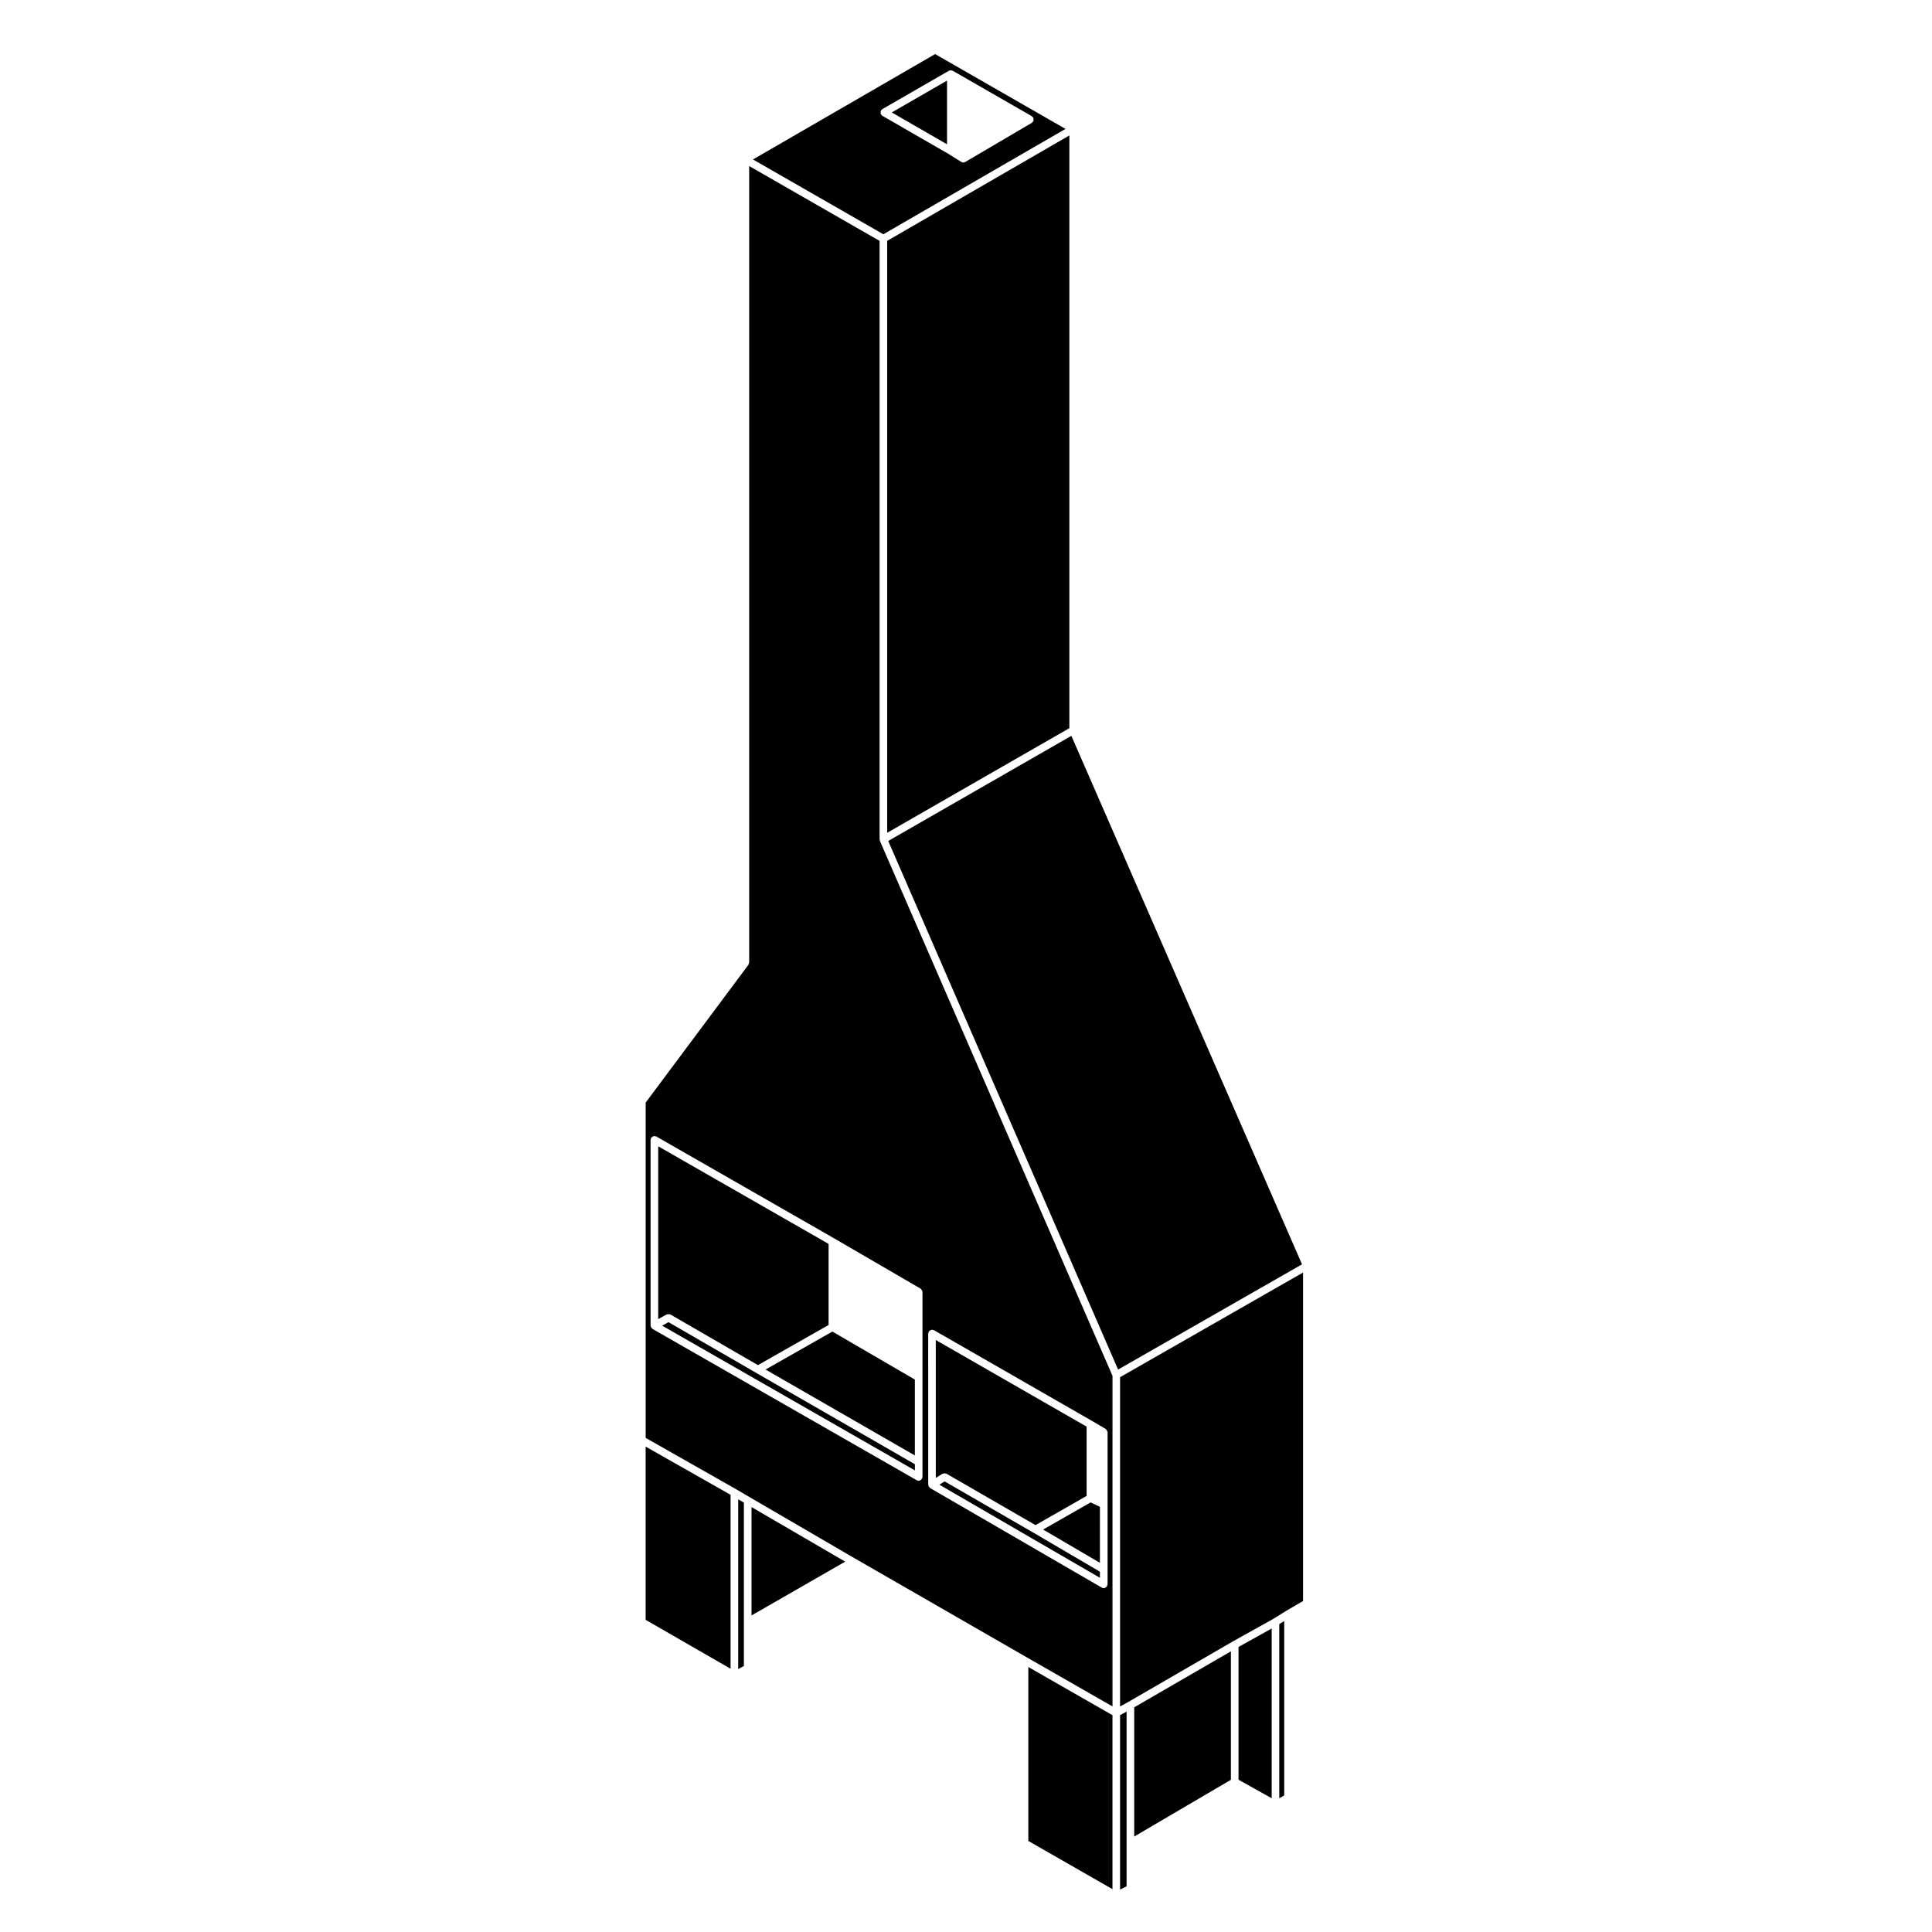 <?xml version="1.0" encoding="UTF-8"?>
<!-- Uploaded to: SVG Repo, www.svgrepo.com, Generator: SVG Repo Mixer Tools -->
<svg fill="#000000" width="800px" height="800px" version="1.1" viewBox="144 144 512 512" xmlns="http://www.w3.org/2000/svg">
 <g>
  <path d="m472.22 615.65 8.789 4.902v-44.984l-8.789 4.894z"/>
  <path d="m440.83 596.24 2.246-1.25h0.008l27.617-15.988h0.012l0.004-0.012 10.805-6.019 3.285-2.051h0.012l0.016-0.016 4.484-2.621v-87.047l-48.488 27.734z"/>
  <path d="m483.02 620.55 1.312-0.734v-46.227l-1.312 0.816z"/>
  <path d="m426.37 178.16-34.551-19.828-48.27 27.926 34.551 19.828zm-48.777-3.773c-0.039-0.051-0.121-0.031-0.152-0.09-0.023-0.039 0-0.09-0.02-0.133-0.051-0.121-0.051-0.23-0.051-0.367s0-0.246 0.051-0.367c0.02-0.047-0.004-0.098 0.02-0.133 0.051-0.086 0.145-0.102 0.207-0.16 0.07-0.066 0.082-0.16 0.16-0.207l17.668-10.184c0.039-0.023 0.09 0 0.133-0.02 0.086-0.035 0.145-0.055 0.242-0.066 0.051-0.012 0.082-0.055 0.125-0.055 0.047 0 0.082 0.047 0.125 0.055 0.09 0.012 0.156 0.031 0.246 0.066 0.039 0.016 0.09-0.012 0.125 0.016l20.988 12.055c0.082 0.051 0.098 0.141 0.156 0.207 0.07 0.059 0.16 0.074 0.211 0.156 0.023 0.047 0 0.098 0.02 0.141 0.055 0.121 0.051 0.23 0.051 0.363 0 0.133 0.004 0.246-0.047 0.367-0.02 0.047 0.004 0.098-0.02 0.137-0.035 0.059-0.109 0.039-0.152 0.09-0.074 0.098-0.105 0.215-0.211 0.281l-17.668 10.387c-0.16 0.098-0.336 0.137-0.516 0.137-0.18 0-0.367-0.051-0.535-0.152l-3.32-2.074-0.004-0.012-17.629-10.16c-0.102-0.059-0.133-0.188-0.203-0.277z"/>
  <path d="m444.58 630.7 25.621-15.035v-34.043l-25.621 14.832z"/>
  <path d="m394.97 182.24v-16.883l-14.645 8.441z"/>
  <path d="m393.94 534.53c0.117-0.055 0.215-0.059 0.344-0.066 0.141 0 0.258 0 0.383 0.055 0.051 0.02 0.102-0.012 0.145 0.02l23.609 13.633 13.543-7.738v-18.363l-39.969-22.953v36.551l1.785-1.117c0.051-0.027 0.105 0 0.16-0.02z"/>
  <path d="m346.88 506.94 39.566 22.773v-20.113l-21.859-12.723z"/>
  <path d="m320.8 492.33c0.117-0.051 0.223-0.047 0.348-0.047 0.141 0 0.266-0.004 0.398 0.055 0.039 0.016 0.082-0.004 0.117 0.016l23.195 13.418 18.73-10.641v-21.484l-45.156-25.867v45.801l2.231-1.238c0.051-0.023 0.09 0 0.137-0.012z"/>
  <path d="m344.35 507.8-23.195-13.414-1.672 0.93 66.969 38.352v-1.633l-42.09-24.227z"/>
  <path d="m440.83 644.75 1.727-0.859v-46.301l-1.727 0.957z"/>
  <path d="m377.18 366.64c-0.016-0.07-0.082-0.117-0.082-0.191v-158.61l-34.555-19.836v211.07c0 0.117-0.09 0.195-0.125 0.309-0.031 0.102-0.012 0.207-0.074 0.297l-27.23 36.512v88.867l24.016 13.633 0.004 0.004h0.012l3.527 2.074 0.004 0.004 27.832 16.207h0.004l45.508 26.184 22.801 13.059v-87.617l-61.637-141.75c-0.027-0.07 0.012-0.137-0.004-0.211zm12.809 130.74c0-0.098 0.074-0.152 0.102-0.242 0.023-0.09-0.016-0.176 0.035-0.262 0.023-0.047 0.082-0.047 0.105-0.086 0.086-0.105 0.188-0.16 0.309-0.23 0.117-0.066 0.207-0.121 0.332-0.137 0.051-0.012 0.082-0.055 0.125-0.055 0.098 0 0.156 0.074 0.242 0.102 0.09 0.023 0.18-0.012 0.262 0.035l41.984 24.105s0 0.004 0.004 0.004h0.004l3.527 2.074c0.039 0.023 0.047 0.082 0.082 0.105 0.105 0.086 0.156 0.18 0.227 0.297 0.066 0.117 0.121 0.211 0.137 0.336 0.012 0.051 0.055 0.082 0.055 0.125v40.316c0 0.102-0.082 0.156-0.105 0.246-0.02 0.09 0.016 0.176-0.035 0.262-0.02 0.035-0.074 0.023-0.098 0.055-0.188 0.258-0.441 0.449-0.777 0.449-0.172 0-0.344-0.047-0.508-0.137l-45.508-26.391c-0.047-0.023-0.047-0.082-0.086-0.105-0.07-0.055-0.117-0.105-0.176-0.18-0.02-0.031-0.07-0.02-0.09-0.051-0.031-0.047-0.004-0.105-0.023-0.152-0.039-0.09-0.066-0.156-0.074-0.258-0.012-0.047-0.055-0.074-0.055-0.121l-0.008-40.105zm-1.938-11.785c0.105 0.082 0.156 0.176 0.227 0.297 0.066 0.109 0.121 0.211 0.137 0.344 0.012 0.047 0.055 0.074 0.055 0.121v49.047c0 0.098-0.074 0.152-0.102 0.242-0.023 0.09 0.016 0.176-0.035 0.262-0.02 0.039-0.074 0.023-0.102 0.059-0.188 0.258-0.438 0.449-0.777 0.449-0.172 0-0.344-0.047-0.504-0.133l-70.031-40.109c-0.047-0.023-0.051-0.082-0.09-0.109-0.082-0.059-0.125-0.125-0.188-0.211-0.031-0.035-0.086-0.02-0.105-0.059-0.023-0.039 0.004-0.086-0.016-0.125-0.035-0.082-0.051-0.145-0.059-0.238-0.012-0.051-0.055-0.082-0.055-0.125v-49.258c0-0.098 0.074-0.152 0.102-0.242 0.023-0.09-0.016-0.176 0.035-0.262 0.023-0.047 0.082-0.047 0.105-0.086 0.086-0.105 0.188-0.16 0.309-0.23 0.117-0.066 0.207-0.121 0.332-0.137 0.051-0.012 0.082-0.055 0.125-0.055 0.098 0 0.156 0.074 0.242 0.102 0.09 0.023 0.18-0.012 0.262 0.035l47.172 27.02 0.004 0.004 22.859 13.297c0.059 0.023 0.059 0.07 0.098 0.102z"/>
  <path d="m427.92 339-48.531 27.867 60.918 140.08 48.742-27.887z"/>
  <path d="m315.1 573.27 22.512 12.969v-46.098l-22.512-12.777z"/>
  <path d="m339.63 586.31 1.504-0.801v-43.289l-1.504-0.891z"/>
  <path d="m379.11 364.7 48.281-27.727v-157.08l-48.281 27.934z"/>
  <path d="m343.16 572.11 24.828-14.262-24.828-14.461z"/>
  <path d="m416.52 631.87 22.297 12.773v-46.102l-22.297-12.766z"/>
  <path d="m435.49 558.17v-14.855l-2.469-1.16-12.582 7.191z"/>
  <path d="m417.9 550.2-23.566-13.613-1.391 0.871 42.547 24.672v-1.617l-17.578-10.309z"/>
 </g>
</svg>